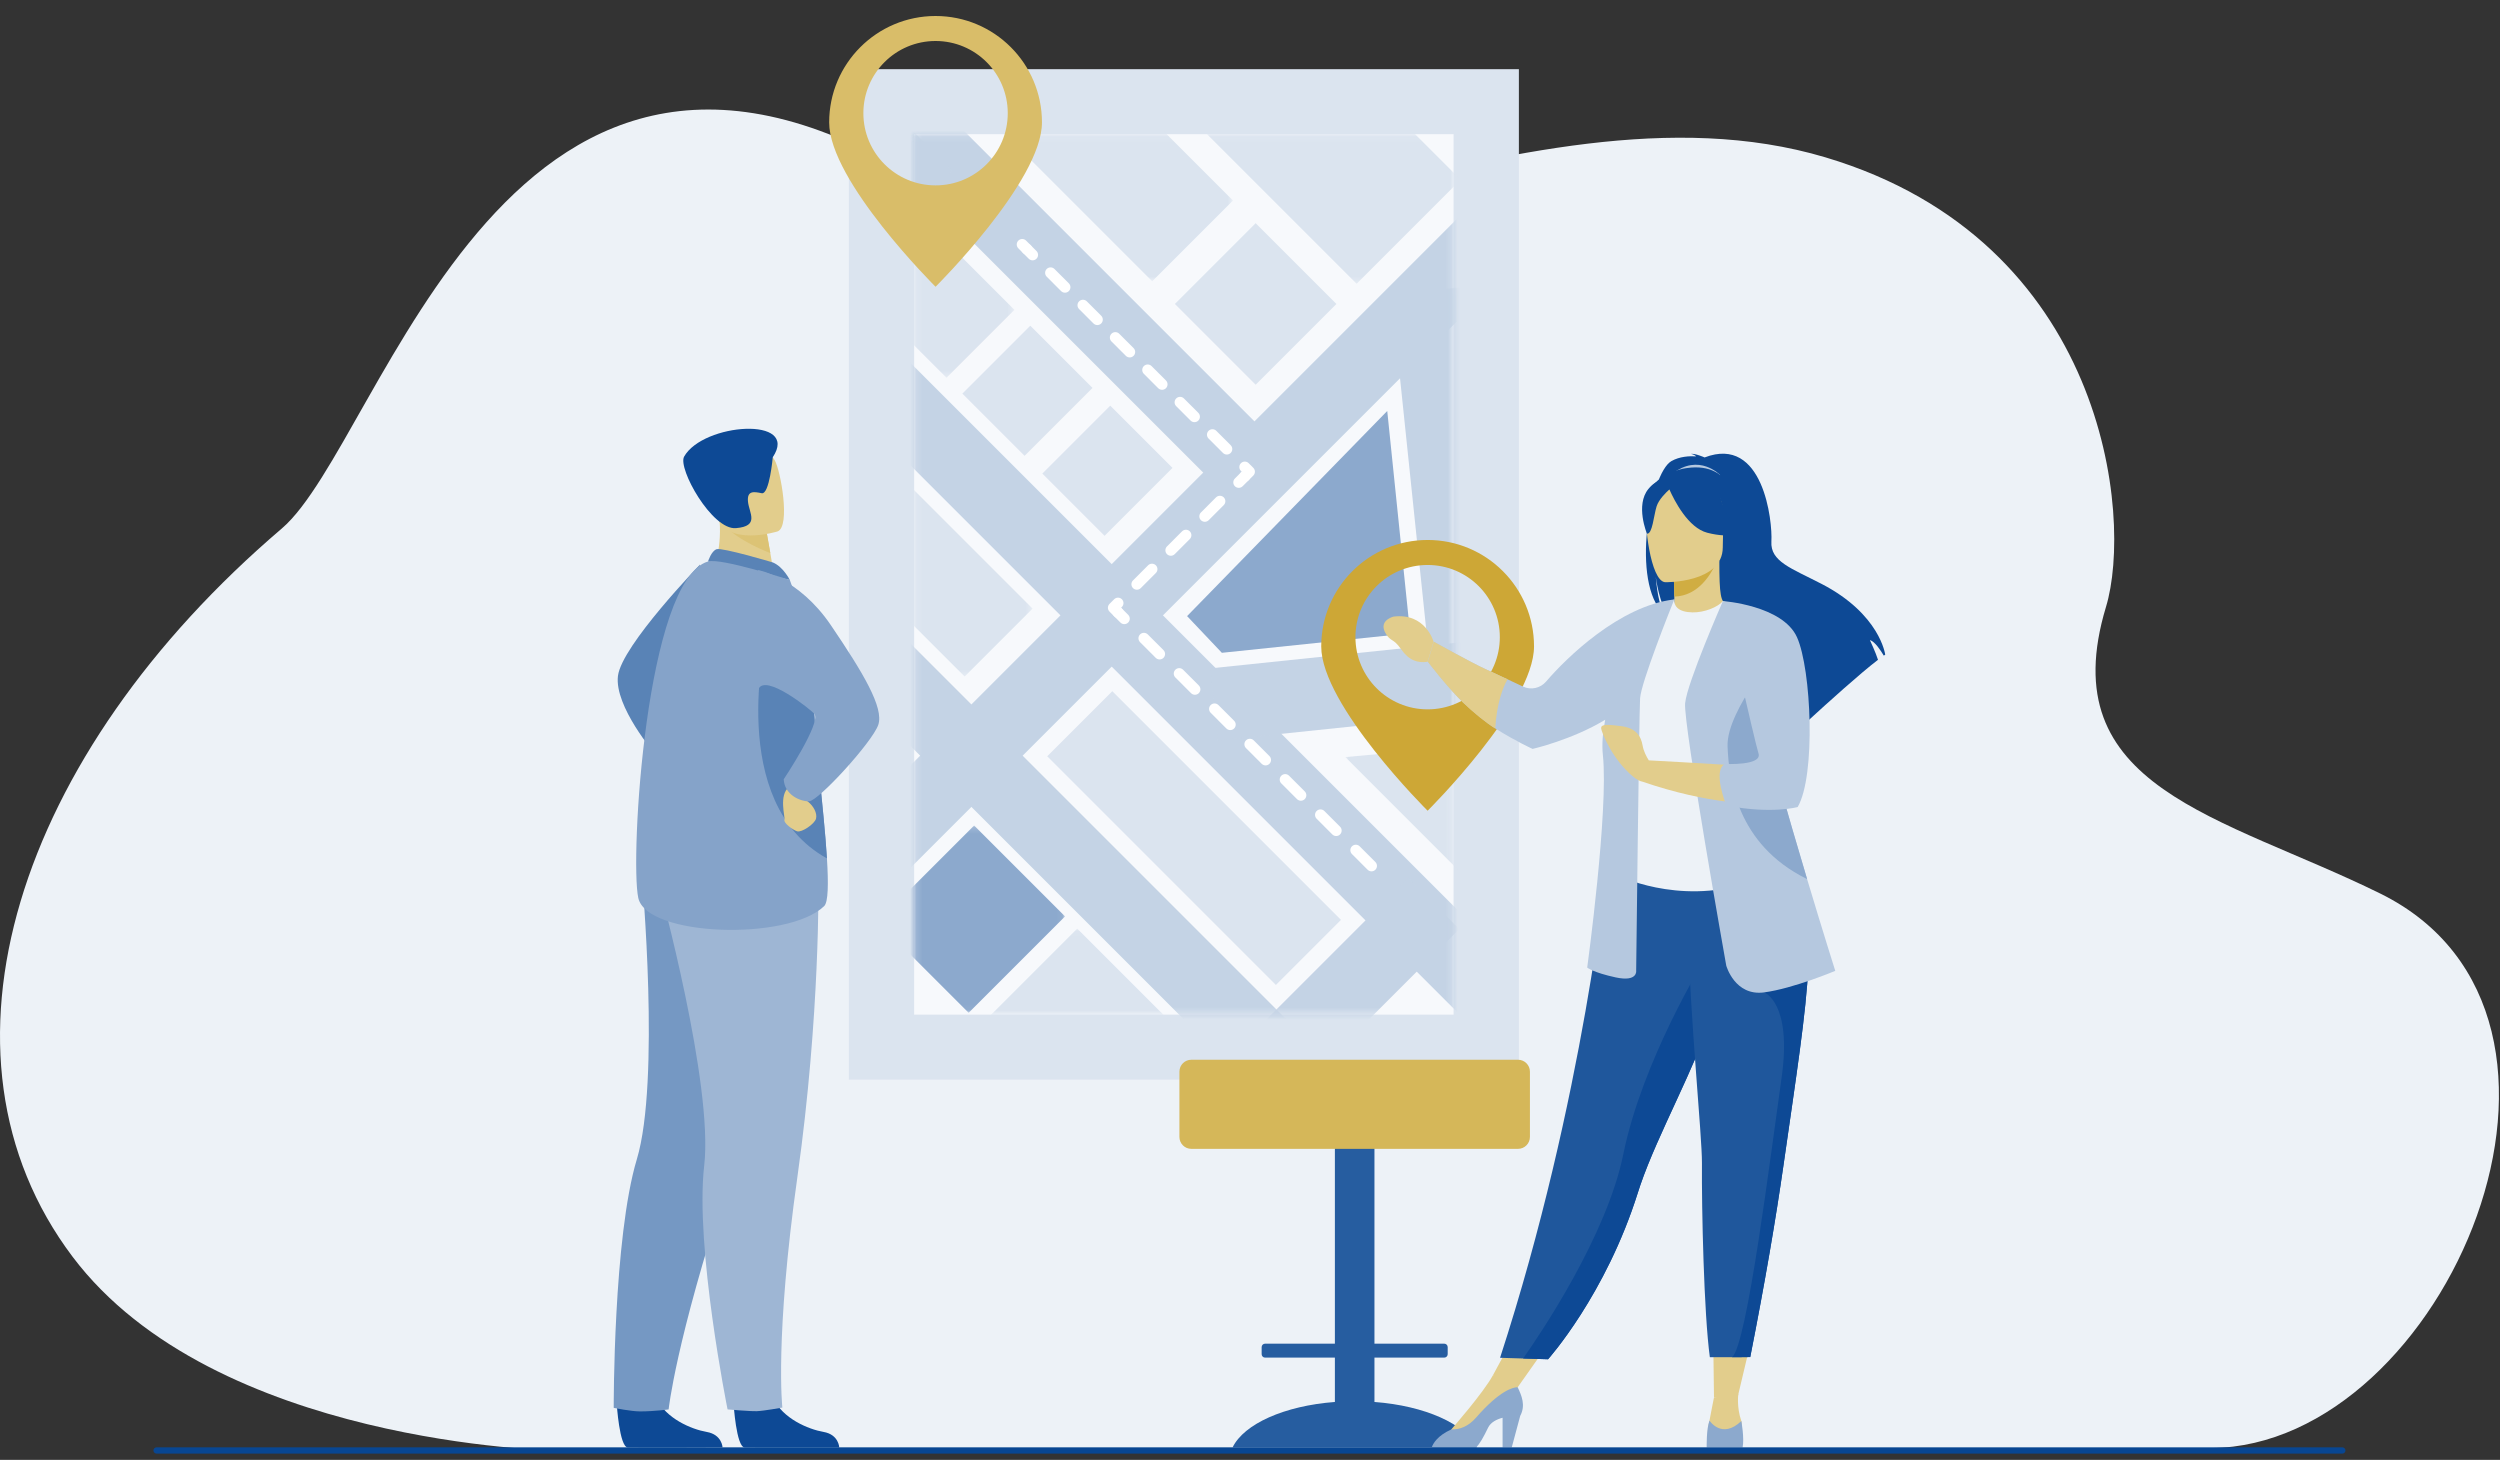 <svg xmlns="http://www.w3.org/2000/svg" xmlns:xlink="http://www.w3.org/1999/xlink" width="411" height="240" viewBox="0 0 411 240">
    <rect x="0" y="0" width="411" height="240" fill="#333333" stroke="none"/>
    <defs>
        <path id="lpexc16ixa" d="M0 238.949L410.826 238.949 410.826 0.707 0 0.707z"/>
        <path id="94j39u2s7c" d="M0.054 0.109L50.319 0.109 50.319 24.293 0.054 24.293z"/>
        <path id="a0rx1mvb6e" d="M0.105 0.109L70.042 0.109 70.042 24.699 0.105 24.699z"/>
        <path id="5qdcak5wqg" d="M0.145 0.116L88.831 0.116 88.831 123.825 0.145 123.825z"/>
        <path id="vr37busw4i" d="M0.145 0.085L75.901 0.085 75.901 100.727 0.145 100.727z"/>
        <path id="9lap7q1fvk" d="M0.145 0.109L61.458 0.109 61.458 61.112 0.145 61.112z"/>
        <path id="bvhrscjrlm" d="M0.157 0.049L10.399 0.049 10.399 63.65 0.157 63.65z"/>
        <path id="6mtdm9lmdo" d="M0.052 0.101L40.048 0.101 40.048 23.417 0.052 23.417z"/>
        <path id="39ye127jcq" d="M0.145 0L88.831 0 88.831 117.344 0.145 117.344z"/>
        <path id="77um242bhs" d="M0.145 0.109L6.448 0.109 6.448 74.001 0.145 74.001z"/>
        <path id="or20apd0ku" d="M0.025 0.153L36.773 0.153 36.773 22.64 0.025 22.64z"/>
        <path id="or9xduo4iw" d="M0.145 0.17L24.951 0.17 24.951 30.96 0.145 30.96z"/>
        <path id="vvw5o552vy" d="M0.078 0.054L54.889 0.054 54.889 14.194 0.078 14.194z"/>
        <path id="y0isf1q0sA" d="M0.145 0.064L16.63 0.064 16.63 24.639 0.145 24.639z"/>
        <path id="gcz4ay9tlC" d="M0.145 0.033L19.612 0.033 19.612 50.658 0.145 50.658z"/>
        <path id="lxrisyg5mE" d="M0.011 0.04L17.812 0.04 17.812 37.358 0.011 37.358z"/>
    </defs>
    <g fill="none" fill-rule="evenodd">
        <g>
            <g>
                <g transform="translate(-797 -3847) translate(797 3847) translate(0 .024)">
                    <path fill="#EDF2F7" d="M46.315 86.873c16.868-14.39 37.205-101.167 106.871-55.97 35.993 23.35 96.686-20.047 146.922-5.058 46.135 13.767 50.582 59.121 46.118 73.9-9.017 29.854 19.044 34.296 45.075 47.123 40.832 20.12 10.806 90.828-27.769 91.166-38.574.338-272.276.399-272.276.399s-56.029-.93-79.332-31.859c-25.077-33.282-9.181-82.534 34.39-119.7"/>
                    <path fill="#265DA0" d="M225.96 230.459v-7.29h11.477c.31 0 .563-.253.563-.563v-1.168c0-.31-.253-.563-.563-.563H225.96V179.38c0-1.164-.953-2.117-2.117-2.117h-2.271c-1.165 0-2.117.953-2.117 2.117v41.495h-11.477c-.31 0-.563.254-.563.563v1.168c0 .31.254.563.563.563h11.477v7.29c-8.304.627-14.957 3.617-16.823 7.48h40.15c-1.866-3.863-8.519-6.853-16.822-7.48"/>
                    <mask id="lwqhtjtd1b" fill="#fff">
                        <use xlink:href="#lpexc16ixa"/>
                    </mask>
                    <path fill="#DBE4EF" d="M139.551 177.47L249.704 177.47 249.704 11.347 139.551 11.347z" mask="url(#lwqhtjtd1b)"/>
                    <path fill="#F7F9FC" d="M150.285 166.782L238.971 166.782 238.971 22.035 150.285 22.035z" mask="url(#lwqhtjtd1b)"/>
                </g>
                <g>
                    <path fill="#DBE4EF" d="M69.565 28.02L56.287 41.298 43.01 28.02 56.287 14.742z" transform="translate(-797 -3847) translate(797 3847) translate(150.14 21.95)"/>
                    <g transform="translate(-797 -3847) translate(797 3847) translate(150.14 21.95) translate(2.24)">
                        <mask id="ggwgeanrgd" fill="#fff">
                            <use xlink:href="#94j39u2s7c"/>
                        </mask>
                        <path fill="#DBE4EF" d="M50.319 11.015L37.042 24.293 0.054 -12.694 13.332 -25.972z" mask="url(#ggwgeanrgd)"/>
                    </g>
                    <g transform="translate(-797 -3847) translate(797 3847) translate(150.14 21.95) translate(18.79)">
                        <mask id="9ab45mnxlf" fill="#fff">
                            <use xlink:href="#a0rx1mvb6e"/>
                        </mask>
                        <path fill="#DBE4EF" d="M71.197 7.599L54.097 24.699 0.105 -29.293 17.205 -46.393z" mask="url(#9ab45mnxlf)"/>
                    </g>
                    <path fill="#DBE4EF" d="M70.319 129.277L59.618 139.978 22.022 102.382 32.723 91.681z" transform="translate(-797 -3847) translate(797 3847) translate(150.14 21.95)"/>
                    <g transform="translate(-797 -3847) translate(797 3847) translate(150.14 21.95) translate(0 21.03)">
                        <mask id="zudy40sbbh" fill="#fff">
                            <use xlink:href="#5qdcak5wqg"/>
                        </mask>
                        <path fill="#C4D3E5" d="M98.968 116.105L90.544 124.53 -25.445 8.541 -17.021 0.116z" mask="url(#zudy40sbbh)"/>
                    </g>
                    <g transform="translate(-797 -3847) translate(797 3847) translate(150.14 21.95) translate(0 44.128)">
                        <mask id="t2tvjmaaaj" fill="#fff">
                            <use xlink:href="#vr37busw4i"/>
                        </mask>
                        <path fill="#C4D3E5" d="M75.901 116.074L67.476 124.499 -48.513 8.51 -40.088 0.085z" mask="url(#t2tvjmaaaj)"/>
                    </g>
                    <g transform="translate(-797 -3847) translate(797 3847) translate(150.14 21.95)">
                        <mask id="loy2y0rgml" fill="#fff">
                            <use xlink:href="#9lap7q1fvk"/>
                        </mask>
                        <path fill="#C4D3E5" d="M61.458 52.687L53.034 61.112 -9.239 -1.16 -0.814 -9.585z" mask="url(#loy2y0rgml)"/>
                    </g>
                    <g transform="translate(-797 -3847) translate(797 3847) translate(150.14 21.95) translate(78.431 25.167)">
                        <mask id="tcpog9ernn" fill="#fff">
                            <use xlink:href="#bvhrscjrlm"/>
                        </mask>
                        <path fill="#C4D3E5" d="M18.507 62.414L6.657 63.65 0.157 1.284 12.007 0.049z" mask="url(#tcpog9ernn)"/>
                    </g>
                    <g transform="translate(-797 -3847) translate(797 3847) translate(150.14 21.95) translate(48.783 76.363)">
                        <mask id="7jbrkax7tp" fill="#fff">
                            <use xlink:href="#6mtdm9lmdo"/>
                        </mask>
                        <path fill="#C4D3E5" d="M110.069 0.101L97.016 13.44 1.287 23.417 0.052 11.567z" mask="url(#7jbrkax7tp)"/>
                    </g>
                    <g transform="translate(-797 -3847) translate(797 3847) translate(150.14 21.95) translate(0 10.515)">
                        <mask id="14hkt88gjr" fill="#fff">
                            <use xlink:href="#39ye127jcq"/>
                        </mask>
                        <path fill="#C4D3E5" d="M-7.593 117.344L-16.018 108.919 92.902 0 101.327 8.424z" mask="url(#14hkt88gjr)"/>
                    </g>
                    <g transform="translate(-797 -3847) translate(797 3847) translate(150.14 21.95)">
                        <mask id="lakv24gwot" fill="#fff">
                            <use xlink:href="#77um242bhs"/>
                        </mask>
                        <path fill="#C4D3E5" d="M-61.451 74.001L-69.876 65.576 -1.976 -2.323 6.448 6.102z" mask="url(#lakv24gwot)"/>
                    </g>
                    <g transform="translate(-797 -3847) translate(797 3847) translate(150.14 21.95) translate(52.058 122.215)">
                        <mask id="wpndysgxcv" fill="#fff">
                            <use xlink:href="#or20apd0ku"/>
                        </mask>
                        <path fill="#C4D3E5" d="M8.45 37.84L0.025 29.415 29.287 0.153 37.712 8.577z" mask="url(#wpndysgxcv)"/>
                    </g>
                    <path fill="#8CA9CD" d="M45.017 79.337L50.733 85.372 81.685 82.146 77.922 45.614z" transform="translate(-797 -3847) translate(797 3847) translate(150.14 21.95)"/>
                    <g transform="translate(-797 -3847) translate(797 3847) translate(150.14 21.95) translate(0 113.596)">
                        <mask id="m44k2pq0bx" fill="#fff">
                            <use xlink:href="#or9xduo4iw"/>
                        </mask>
                        <path fill="#8CA9CD" d="M9.105 30.96L24.951 15.114 10.007 0.17 -5.839 16.017z" mask="url(#m44k2pq0bx)"/>
                    </g>
                    <g transform="translate(-797 -3847) translate(797 3847) translate(150.14 21.95) translate(11.032 130.661)">
                        <mask id="f7x8qax70z" fill="#fff">
                            <use xlink:href="#vvw5o552vy"/>
                        </mask>
                        <path fill="#DBE4EF" d="M39.043 54.865L54.889 39.019 15.925 0.054 0.078 15.901z" mask="url(#f7x8qax70z)"/>
                    </g>
                    <path fill="#DBE4EF" d="M42.614 54.971L31.448 66.137 21.218 55.907 32.384 44.741zM29.468 41.825L18.302 52.991 8.071 42.761 19.237 31.595z" transform="translate(-797 -3847) translate(797 3847) translate(150.14 21.95)"/>
                    <g transform="translate(-797 -3847) translate(797 3847) translate(150.14 21.95) translate(0 15.514)">
                        <mask id="fdg96m4atB" fill="#fff">
                            <use xlink:href="#y0isf1q0sA"/>
                        </mask>
                        <path fill="#DBE4EF" d="M16.63 13.473L5.464 24.639 -7.945 11.23 3.221 0.064z" mask="url(#fdg96m4atB)"/>
                    </g>
                    <g transform="translate(-797 -3847) translate(797 3847) translate(150.14 21.95) translate(0 38.612)">
                        <mask id="0b9lafhtfD" fill="#fff">
                            <use xlink:href="#gcz4ay9tlC"/>
                        </mask>
                        <path fill="#DBE4EF" d="M19.612 39.492L8.446 50.658 -31.013 11.2 -19.847 0.033z" mask="url(#0b9lafhtfD)"/>
                    </g>
                    <g transform="translate(-797 -3847) translate(797 3847) translate(150.14 21.95) translate(71.02 96.186)">
                        <mask id="morty77i5F" fill="#fff">
                            <use xlink:href="#lxrisyg5mE"/>
                        </mask>
                        <path fill="#DBE4EF" d="M31.039 37.358L0.011 6.329 68.356 0.04z" mask="url(#morty77i5F)"/>
                    </g>
                </g>
                <g>
                    <path fill="#D9BD69" d="M128.64 28.004c-6.554 0-11.868-5.314-11.868-11.868 0-6.555 5.314-11.868 11.868-11.868 6.555 0 11.868 5.313 11.868 11.868 0 6.554-5.313 11.868-11.868 11.868m0-27.846c-9.66 0-17.492 7.831-17.492 17.491 0 9.661 17.492 27.022 17.492 27.022s17.492-17.361 17.492-27.022c0-9.66-7.831-17.491-17.492-17.491" transform="translate(-797 -3847) translate(797 3847) translate(25.167 2.472)"/>
                    <path fill="#CDA736" d="M209.535 114.147c-6.555 0-11.868-5.314-11.868-11.868 0-6.555 5.313-11.868 11.868-11.868 6.554 0 11.868 5.313 11.868 11.868 0 6.554-5.314 11.868-11.868 11.868m0-27.846c-9.66 0-17.492 7.831-17.492 17.492 0 9.66 17.492 27.02 17.492 27.02s17.492-17.36 17.492-27.02S219.195 86.3 209.535 86.3" transform="translate(-797 -3847) translate(797 3847) translate(25.167 2.472)"/>
                    <path fill="#FFF" d="M143.647 39.38c-.23 0-.46-.087-.635-.263l-.763-.762c-.351-.352-.351-.92 0-1.272.351-.35.92-.35 1.271 0l.763.763c.351.351.351.92 0 1.271-.176.176-.405.263-.636.263" transform="translate(-797 -3847) translate(797 3847) translate(25.167 2.472)"/>
                    <path fill="#FFF" d="M144.593 40.327c-.23 0-.46-.088-.635-.264l-.946-.946c-.351-.35-.351-.92 0-1.271.35-.351.92-.351 1.271 0l.946.946c.351.351.351.92 0 1.271-.175.176-.405.264-.636.264M149.915 45.648c-.23 0-.46-.088-.636-.263l-2.365-2.365c-.351-.352-.351-.92 0-1.272.351-.35.92-.35 1.271 0l2.366 2.365c.35.351.35.92 0 1.272-.176.175-.406.263-.636.263m5.321 5.321c-.23 0-.46-.087-.635-.263l-2.365-2.365c-.352-.351-.352-.92 0-1.271.35-.351.92-.351 1.27 0l2.366 2.365c.35.35.35.92 0 1.271-.176.176-.406.263-.636.263m5.322 5.322c-.23 0-.46-.088-.636-.264l-2.365-2.365c-.351-.35-.351-.92 0-1.271.351-.35.92-.35 1.271 0l2.365 2.365c.351.351.351.92 0 1.271-.175.176-.405.264-.635.264m5.321 5.321c-.23 0-.46-.088-.636-.263l-2.365-2.365c-.35-.351-.35-.92 0-1.272.351-.35.92-.35 1.272 0l2.365 2.365c.35.352.35.92 0 1.272-.176.175-.406.263-.636.263m5.321 5.321c-.23 0-.46-.087-.635-.263l-2.365-2.365c-.351-.351-.351-.92 0-1.271.35-.351.92-.351 1.271 0l2.365 2.365c.351.35.351.92 0 1.271-.176.176-.406.263-.636.263m5.322 5.322c-.23 0-.46-.088-.636-.263l-2.365-2.366c-.351-.35-.351-.92 0-1.27.351-.352.92-.352 1.271 0l2.365 2.364c.351.351.351.92 0 1.272-.175.175-.405.263-.635.263M179.478 76.737c-.23 0-.46-.088-.636-.263-.35-.352-.35-.92 0-1.272l.128-.127-.128-.127c-.35-.351-.35-.92 0-1.271.352-.351.92-.351 1.272 0l.762.762c.351.351.351.92 0 1.272l-.762.763c-.176.175-.406.263-.636.263" transform="translate(-797 -3847) translate(797 3847) translate(25.167 2.472)"/>
                    <path fill="#FFF" d="M178.486 77.73c-.23 0-.46-.088-.636-.264-.351-.351-.351-.92 0-1.271l.992-.993c.351-.35.92-.35 1.272 0 .35.351.35.92 0 1.271l-.993.993c-.175.176-.405.263-.635.263M172.903 83.312c-.23 0-.46-.088-.636-.263-.351-.351-.351-.92 0-1.271l2.481-2.482c.351-.35.92-.35 1.271 0 .352.351.352.92 0 1.272l-2.48 2.48c-.176.176-.406.264-.636.264m-5.583 5.583c-.23 0-.46-.088-.636-.263-.35-.351-.35-.92 0-1.271l2.481-2.482c.351-.35.92-.35 1.272 0 .35.351.35.92 0 1.271l-1.49 1.49-.992.992c-.175.175-.405.263-.635.263m-5.583 5.583c-.23 0-.46-.088-.636-.263-.351-.351-.351-.92 0-1.271l2.482-2.482c.35-.35.92-.35 1.27 0 .352.351.352.92 0 1.271l-2.48 2.482c-.176.175-.406.263-.636.263M158.635 99.105c-.23 0-.46-.088-.635-.263l-.763-.763c-.169-.169-.264-.397-.264-.636 0-.238.095-.467.264-.635l.763-.763c.35-.35.92-.35 1.27 0 .352.351.352.92 0 1.271l-.126.127.127.128c.35.35.35.92 0 1.27-.176.176-.406.264-.636.264" transform="translate(-797 -3847) translate(797 3847) translate(25.167 2.472)"/>
                    <path fill="#FFF" d="M159.667 100.137c-.23 0-.46-.087-.635-.263L158 98.842c-.352-.351-.352-.92 0-1.271.35-.351.92-.351 1.27 0l1.033 1.032c.351.35.351.92 0 1.271-.176.176-.406.263-.636.263M165.473 105.943c-.23 0-.46-.088-.636-.263l-2.58-2.58c-.35-.352-.35-.92 0-1.272.351-.35.92-.35 1.271 0l2.58 2.58c.352.352.352.92 0 1.272-.175.175-.405.263-.635.263m5.806 5.806c-.23 0-.46-.088-.636-.263l-2.58-2.58c-.351-.352-.351-.92 0-1.272.351-.351.92-.351 1.271 0l2.58 2.58c.352.351.352.92 0 1.272-.175.175-.405.263-.635.263m5.806 5.806c-.23 0-.46-.088-.636-.263l-2.58-2.58c-.351-.352-.351-.921 0-1.272s.92-.351 1.271 0l2.58 2.58c.352.351.352.92 0 1.272-.175.175-.405.263-.635.263m5.806 5.806c-.23 0-.46-.088-.636-.263l-2.58-2.581c-.351-.35-.351-.92 0-1.271.35-.351.92-.351 1.271 0l2.58 2.58c.352.351.352.92 0 1.272-.175.175-.405.263-.635.263m5.806 5.806c-.23 0-.46-.088-.636-.264l-2.58-2.58c-.351-.351-.351-.92 0-1.271.35-.351.92-.351 1.27 0l2.581 2.58c.352.351.352.92 0 1.271-.175.176-.405.264-.635.264m5.806 5.805c-.23 0-.46-.087-.636-.263l-2.58-2.58c-.351-.351-.351-.92 0-1.271.35-.351.92-.351 1.27 0l2.581 2.58c.351.35.351.92 0 1.271-.175.176-.405.263-.635.263m5.805 5.806c-.23 0-.46-.087-.635-.263l-2.58-2.58c-.352-.351-.352-.92 0-1.271.35-.351.92-.351 1.27 0l2.581 2.58c.351.35.351.92 0 1.271-.175.176-.405.263-.636.263" transform="translate(-797 -3847) translate(797 3847) translate(25.167 2.472)"/>
                    <path fill="#E2CD8C" d="M263.07 216.4L260.485 227.287 256.613 227.265 256.471 216.4zM230.499 216.864L223.144 227.287 220.277 223.606 224.704 215.431z" transform="translate(-797 -3847) translate(797 3847) translate(25.167 2.472)"/>
                    <path fill="#0D4995" d="M249.622 73.328c1.337-.76 2.939-.843 4.06-.777-.29-.298-.857-.406-.857-.406.695-.103 2.246.586 2.246.586 9.664-3.724 11.183 10.506 10.98 13.812-.201 3.306 3.248 4.386 8.276 6.99 9.594 4.97 10.437 11.626 10.437 11.626-.075.044-.153.094-.236.152-.476-.807-1.456-2.321-2.282-2.55.031.073.976 2.085 1.33 3.238-2.831 2.153-8.126 6.924-11.816 10.306.016-.66-.01-1.6-.251-2.095l-.456 2.745c-1.975 1.815-3.337 3.092-3.337 3.092.244-2.671-12.083-16.77-18.514-20.992-1.566-2.305-2.122-6.377-2.164-6.698.27 3.229.823 5.04 1.316 6.06-5.445-5.013-2.275-23.076 1.268-25.09" transform="translate(-797 -3847) translate(797 3847) translate(25.167 2.472)"/>
                    <path fill="#E2CD8C" d="M249.583 99.265c-.033.014 3.105 1.643 5.465.998 2.22-.606 3.67-3.484 3.64-3.49-.94-.187-1.212-1.479-1.192-7.03l-.425.083-7.146 1.415s.163 2.25.168 4.368c.005 1.779-.103 3.466-.51 3.656" transform="translate(-797 -3847) translate(797 3847) translate(25.167 2.472)"/>
                    <path fill="#B5C8DF" d="M257.664 75.658s-3.526-3.753-7.951-.192c0 0 2.575-.446 7.95.192" transform="translate(-797 -3847) translate(797 3847) translate(25.167 2.472)"/>
                    <path fill="#D0AD42" d="M249.925 91.241s.163 2.25.168 4.368c3.998-.113 6.112-3.76 6.978-5.783l-7.146 1.415z" transform="translate(-797 -3847) translate(797 3847) translate(25.167 2.472)"/>
                    <path fill="#0D4995" d="M257.81 89.049s2.095-3.311 2.598-6.143c.359-2.02-.67-9.513-8.2-8.434 0 0-2.186.215-4.242 1.603-1.635 1.105-3.994 3.488-1.356 10.026l.685 2.209 10.514.739z" transform="translate(-797 -3847) translate(797 3847) translate(25.167 2.472)"/>
                    <path fill="#1F579C" d="M221.444 220.749l3.788.116 4.1.125s9.47-10.544 14.783-27.446c.124-.393.254-.79.392-1.193 2.908-8.477 8.935-19.117 12.11-28.749.506-1.534.96-2.978 1.368-4.345.13-.438.257-.867.378-1.29 2.34-8.133 3.018-13.473 3.643-19.178l-22.935.184s-3.702 38.956-17.627 81.776" transform="translate(-797 -3847) translate(797 3847) translate(25.167 2.472)"/>
                    <path fill="#EDF2F7" d="M242.282 125.794c.058 10.914-1.6 15.596-1.6 15.596s9.819 4.99 21.49 1.317c.137-.044 9.663-2.218 9.663-2.218-.195-.441-1.932-7.796-2.123-8.202-2.463-5.291-4.335-7.611-4.627-9.238-.542-3.037-.554-6.18-.284-9.144.712-7.845 2.83-14.359 2.83-14.359-3.18-.723-6.24-1.96-9.55-3.202-.761.948-3.006 1.906-5.025 1.861-2.324-.051-3.05-1.034-2.965-2.142-2.478 1.379-4.447 2.69-4.447 2.69-2.106 3.657-6.376 7.209-6.685 12.82-.077 1.379 3.321 13.916 3.323 14.221" transform="translate(-797 -3847) translate(797 3847) translate(25.167 2.472)"/>
                    <path fill="#7598C3" d="M262.006 127.01c1.003 1.42 2.925 10.044 7.706 11.128-2.464-6.147-4.334-8.842-4.627-10.731-.542-3.528-.554-7.178-.284-10.621-1.6-2.806-2.795-4.73-2.795-4.73-.126-.453-2.544-7.93-3.319-1.247-.773 6.685 2.2 14.615 3.319 16.202" transform="translate(-797 -3847) translate(797 3847) translate(25.167 2.472)"/>
                    <path fill="#E2CD8C" d="M248.59 93.247s9.461.156 9.468-5.737c.006-5.893 1.231-9.842-4.809-10.19-6.04-.35-7.216 1.898-7.697 3.865-.48 1.966.577 11.87 3.038 12.062" transform="translate(-797 -3847) translate(797 3847) translate(25.167 2.472)"/>
                    <path fill="#0D4995" d="M245.834 77.908c1.46-1.77 2.564-1.385 3.183-.854 2.045-3.055 8.507 1.364 8.507 1.364.632 4.228 3.682 6.65 3.682 6.65s-1.725 1.066-5.7.043c-3.129-.804-5.399-5.257-6.224-7.118-.563.5-1.75 1.656-2.106 2.788-.471 1.5-.684 4.59-1.584 4.485 0 0-1.952-4.7.242-7.358" transform="translate(-797 -3847) translate(797 3847) translate(25.167 2.472)"/>
                    <path fill="#E2CD8C" d="M260.615 226.678s-.312 2.157.493 4.464c0 0 .634 2.888-2.21 2.942-2.844.053-3.542-.215-3.22-1.986.322-1.77.935-4.833.935-4.833l4.002-.587z" transform="translate(-797 -3847) translate(797 3847) translate(25.167 2.472)"/>
                    <path fill="#8CA9CD" d="M255.41 235.5l.01.007h5.883l.01-.006c.321-1.51-.204-4.356-.204-4.356-3.221 3.08-5.236-.077-5.236-.077-.524 1.317-.463 4.433-.463 4.433" transform="translate(-797 -3847) translate(797 3847) translate(25.167 2.472)"/>
                    <path fill="#E2CD8C" d="M213.424 232.522s5.243-5.954 6.853-8.916l3.899 1.998-8.715 8.185-2.04-.269.003-.998z" transform="translate(-797 -3847) translate(797 3847) translate(25.167 2.472)"/>
                    <path fill="#8CA9CD" d="M210.208 235.49h7.275c.64-.577 1.251-1.74 2-3.265.428-.874 1.389-1.355 2.374-1.62v4.885h1.505l1.394-5.194c.928-1.74.231-3.336-.422-4.711-.76-.002-2.962.547-6.836 4.997-1.273 1.462-2.677 1.983-4.074 1.94-.019.012-.039.023-.057.03-2.206 1.013-2.926 2.256-3.159 2.938" transform="translate(-797 -3847) translate(797 3847) translate(25.167 2.472)"/>
                    <path fill="#B5C8DF" d="M210.56 103.028s6.211 3.473 8.43 4.474c.788.355 2.218 1.02 3.678 1.702.882.412 1.774.831 2.546 1.195 1.304.612 2.855.277 3.793-.819 3.363-3.926 12.065-12.436 21.053-13.503l.03-.014s0 .004-.003.01l.011-.001-.05.097c-.505 1.256-5.432 13.566-5.584 16.162-.161 2.737-.644 44.752-.644 44.752s.322 1.932-3.381 1.127c-3.702-.805-4.668-1.61-4.668-1.61s3.541-25.917 2.575-34.932c-.19-1.77-.018-3.757.378-5.81-5.474 3.315-11.928 4.79-11.928 4.79s-2.406-1.05-6.147-3.367c-1.57-.975-3.39-2.528-5.183-4.171-2.166-1.985-5.892-6.781-5.892-6.781l.987-3.301z" transform="translate(-797 -3847) translate(797 3847) translate(25.167 2.472)"/>
                    <path fill="#0D4995" d="M225.232 220.865l4.1.125s9.47-10.543 14.783-27.446c.124-.393.254-.79.392-1.193 2.908-8.477 8.935-19.117 12.11-28.749.506-1.534.96-2.978 1.367-4.345.13-.437.258-.868.379-1.29l-3.378-2.564s-10.14 16.42-13.279 31.873c-2.726 13.422-13.647 29.572-16.474 33.589" transform="translate(-797 -3847) translate(797 3847) translate(25.167 2.472)"/>
                    <path fill="#1F579C" d="M254.633 188.715c-.058 7.514.322 24.79 1.3 31.942h3.632c2.008 0 3.009-.029 3.009-.029 2.455-12.435 4.201-22.725 5.473-31.592 1.043-7.276 1.97-13.514 2.684-18.884.718-5.404 1.217-9.929 1.395-13.752.028-.602.049-1.188.06-1.756.011-.572.014-1.127.01-1.666l-19.817-1.932c.25 13.166 2.286 33.301 2.254 37.669" transform="translate(-797 -3847) translate(797 3847) translate(25.167 2.472)"/>
                    <path fill="#0D4995" d="M259.565 220.657c2.008 0 3.009-.029 3.009-.029 2.455-12.435 4.201-22.725 5.473-31.592 1.043-7.276 1.97-13.514 2.684-18.884.718-5.404 1.217-9.929 1.395-13.752l-7.27 4.277s4.64 1.637 2.87 14.033c-1.772 12.395-5.696 44.193-8.16 45.947" transform="translate(-797 -3847) translate(797 3847) translate(25.167 2.472)"/>
                    <path fill="#B5C8DF" d="M258.63 156.278s1.395 5.043 6.225 4.4c4.829-.644 11.696-3.542 11.696-3.542s-2.064-6.521-4.63-15.089c-3.106-10.371-6.952-23.742-8.765-32.176-.508-2.363-.856-4.336-.985-5.75l-4.09-7.777s-5.89 13.411-6.213 16.792c-.321 3.38 6.762 43.142 6.762 43.142" transform="translate(-797 -3847) translate(797 3847) translate(25.167 2.472)"/>
                    <path fill="#E2CD8C" d="M241.382 116.91c2.324.305 3.216 1.54 3.502 3.206.155.9.619 1.788 1.013 2.416 2.315.124 7.829.425 12.461.718l.382 6.076c-3.805-.474-8.482-1.44-13.864-3.282-.413-.07-.93-.327-1.577-.857-3.335-2.732-5.228-7.306-5.234-7.96-.006-.656.993-.623 3.317-.318" transform="translate(-797 -3847) translate(797 3847) translate(25.167 2.472)"/>
                    <path fill="#8CA9CD" d="M258.844 120.219c.215 5.473 1.503 16.098 12.986 21.785.03.015.06.03.091.043-3.106-10.371-6.952-23.742-8.765-32.176-2.109 3.152-4.43 7.335-4.312 10.348" transform="translate(-797 -3847) translate(797 3847) translate(25.167 2.472)"/>
                    <path fill="#B5C8DF" d="M258.081 96.344s9.822.697 12.183 5.955c2.361 5.259 3.113 22.752.108 27.903 0 0-4.137 1.178-11.454-.19l-.27-.051s-2.335-5.715-.242-6.842c0 0 6.17.322 5.527-1.717-.644-2.04-5.852-25.058-5.852-25.058" transform="translate(-797 -3847) translate(797 3847) translate(25.167 2.472)"/>
                    <path fill="#E2CD8C" d="M203.902 98.9c5.284-.678 6.618 4.128 6.618 4.128l-.986 3.302c-1.63.224-3.055-.2-4.368-2.08-1.313-1.879-1.675-1.157-2.51-2.555-1.132-1.898.64-2.604 1.246-2.794M218.99 107.502c.788.355 2.218 1.02 3.678 1.702-.781 1.388-1.759 3.91-2.019 8.077-1.57-.975-3.603-2.597-5.338-4.3-2.784-2.733-5.737-6.652-5.737-6.652l.987-3.301s6.21 3.473 8.428 4.474" transform="translate(-797 -3847) translate(797 3847) translate(25.167 2.472)"/>
                    <path fill="#5983B6" d="M89.928 90.332s-12.886 13.302-13.504 18.317c-.618 5.016 6.13 12.862 6.13 12.862l7.374-31.18z" transform="translate(-797 -3847) translate(797 3847) translate(25.167 2.472)"/>
                    <path fill="#0D4995" d="M95.437 228.32s.438 7.072 1.806 7.174c.182.013 6.939.013 6.939.013h8.625s-.056-2.128-2.577-2.568c-2.522-.439-6.742-2.211-8.269-5.543-1.607-3.506-6.524.925-6.524.925M76.225 228.32s.438 7.072 1.806 7.174c.182.013 6.94.013 6.94.013l8.65-.03s-.082-2.098-2.603-2.538c-2.521-.439-6.741-2.211-8.269-5.543-1.607-3.506-6.524.925-6.524.925" transform="translate(-797 -3847) translate(797 3847) translate(25.167 2.472)"/>
                    <path fill="#7598C3" d="M104.99 152.49s-2.257 14.428-10.672 40.04c-8.416 25.613-9.563 36.704-9.563 36.704s-2.276.33-4.68.33c-1.521 0-4.348-.584-4.348-.584s-.077-27.99 3.802-40.87c3.878-12.88.837-46.432.837-46.432l24.623 10.812z" transform="translate(-797 -3847) translate(797 3847) translate(25.167 2.472)"/>
                    <path fill="#9EB6D4" d="M109.382 142.469s.32 21.742-3.442 48.437c-3.762 26.696-2.487 38.028-2.487 38.028s-3.097.555-4.185.591c-1.164.039-4.824-.291-4.824-.291s-5.385-26.706-3.841-40.068c1.544-13.361-7.373-45.85-7.373-45.85l26.152-.847z" transform="translate(-797 -3847) translate(797 3847) translate(25.167 2.472)"/>
                    <path fill="#E2CD8C" d="M91.94 91.589l4.25 3.147 6.142-1.293c-.085-.56-.49-2.881-.86-4.983l-.065-.37-.59-3.325-5.736-2.86-2.138-1.065c.005.037.165 1.985.188 2.27.4 5.049-1.19 8.479-1.19 8.479" transform="translate(-797 -3847) translate(797 3847) translate(25.167 2.472)"/>
                    <path fill="#5983B6" d="M101.902 90c-.135-.056-8.354-2.481-9.247-2.187-.893.295-1.422 2.023-1.422 2.023l13.445 3.04s-1.058-2.152-2.776-2.875" transform="translate(-797 -3847) translate(797 3847) translate(25.167 2.472)"/>
                    <path fill="#85A3C9" d="M79.768 145.153c1.393 6.356 24.581 7.11 30.558 1.34.68-.658.714-3.717.457-7.843-.501-8.06-2.112-20.184-2.175-26.378-.03-2.992-.441-6.051-.989-8.83-1.165-5.92-2.941-10.567-2.941-10.567s-11.326-3.662-13.445-3.039c-10.21 3-12.858 48.96-11.465 55.317" transform="translate(-797 -3847) translate(797 3847) translate(25.167 2.472)"/>
                    <path fill="#5983B6" d="M110.783 138.65c-.501-8.06-2.112-20.184-2.175-26.378-.03-2.991-.441-6.051-.989-8.83l-6.813-1.202s-6.661 27.208 9.977 36.41" transform="translate(-797 -3847) translate(797 3847) translate(25.167 2.472)"/>
                    <path fill="#E2CD8C" d="M107.094 127.416s-.464 1.11.51 1.855c.976.745 1.609 1.953 1.385 2.836-.223.882-2.362 2.321-3.104 2.09-.742-.233-2.25-1.395-2.088-1.86.162-.466-1.016-4.085.792-5.478 1.808-1.394 2.505.557 2.505.557" transform="translate(-797 -3847) translate(797 3847) translate(25.167 2.472)"/>
                    <path fill="#85A3C9" d="M99.476 91.244s6.644 1.243 11.939 9.046c5.294 7.802 8.777 13.603 7.802 16.415-.975 2.812-9.865 12.565-11.398 12.565-1.533 0-4.006-1.115-4.145-3.623 0 0 6.259-9.38 5.026-10.786-.527-.6-8.126-6.77-9.211-3.982-1.795 4.61-.013-19.635-.013-19.635" transform="translate(-797 -3847) translate(797 3847) translate(25.167 2.472)"/>
                    <path fill="#DCC375" d="M93.561 83.199c1.26 2.41 5.954 4.494 7.911 5.26l-.065-.369c-.316-1.789-.59-3.325-.59-3.325l-5.736-2.86c-1.268-.019-2.04.302-1.52 1.294" transform="translate(-797 -3847) translate(797 3847) translate(25.167 2.472)"/>
                    <path fill="#E2CD8C" d="M102.666 84.895s-8.492 2.649-10.06-2.664c-1.568-5.314-3.72-8.55 1.635-10.466 5.355-1.916 7.012-.2 7.966 1.446.955 1.646 2.627 10.858.459 11.684" transform="translate(-797 -3847) translate(797 3847) translate(25.167 2.472)"/>
                    <path fill="#0D4995" d="M101.874 72.699s-.541 6.183-1.82 5.914c-1.279-.268-2.438-.467-2.251 1.397.187 1.863 1.96 4.016-1.98 4.345-3.941.33-9.606-9.833-8.523-11.757 3.123-5.552 19.089-6.672 14.574.1" transform="translate(-797 -3847) translate(797 3847) translate(25.167 2.472)"/>
                    <path fill="#084692" d="M359.916 236.5H.576c-.283 0-.515-.231-.515-.514 0-.284.232-.516.515-.516h359.34c.283 0 .515.232.515.516 0 .283-.232.515-.515.515" transform="translate(-797 -3847) translate(797 3847) translate(25.167 2.472)"/>
                    <path fill="#D5B759" d="M224.4 171.75h-53.717c-1.074 0-1.953.878-1.953 1.952v10.743c0 1.075.879 1.954 1.953 1.954h53.716c1.075 0 1.954-.88 1.954-1.954v-10.743c0-1.074-.88-1.953-1.954-1.953" transform="translate(-797 -3847) translate(797 3847) translate(25.167 2.472)"/>
                </g>
            </g>
        </g>
    </g>
</svg>
